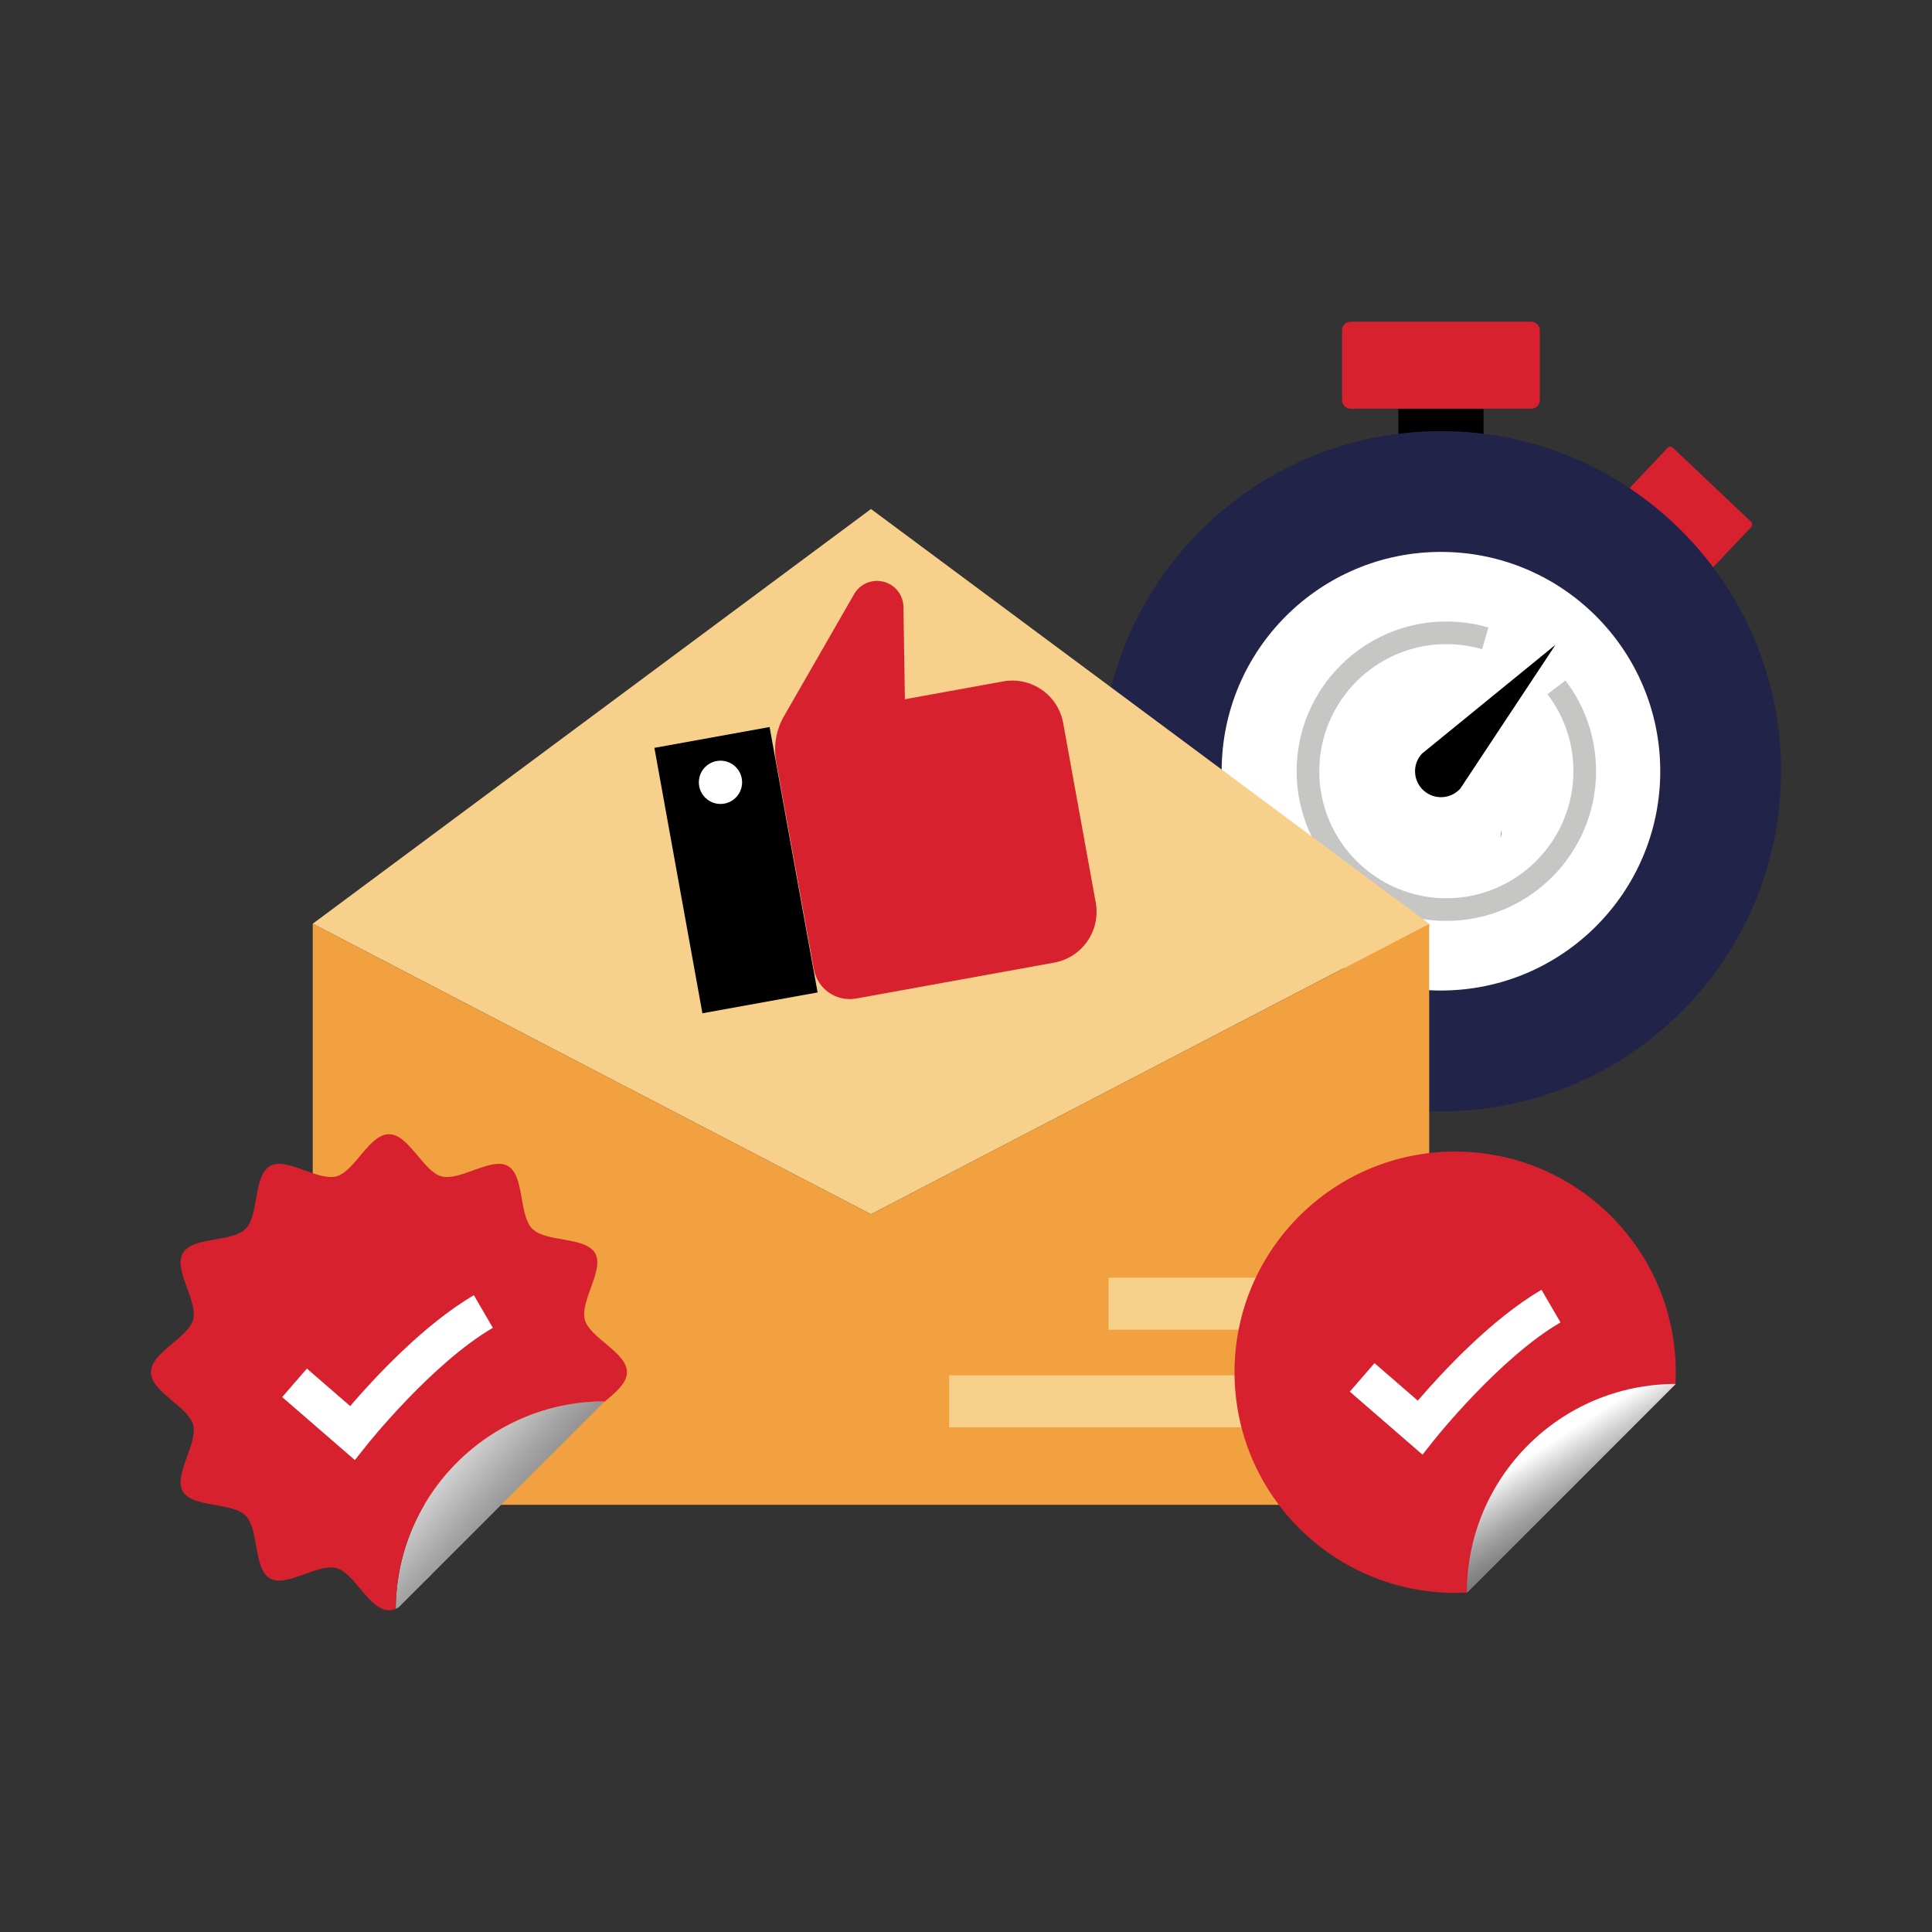 <?xml version="1.0" encoding="utf-8"?>
<!-- Generator: Adobe Illustrator 27.7.0, SVG Export Plug-In . SVG Version: 6.00 Build 0)  -->
<svg version="1.1" id="guide" xmlns="http://www.w3.org/2000/svg" xmlns:xlink="http://www.w3.org/1999/xlink" x="0px" y="0px"
	 viewBox="0 0 512 512" style="enable-background:new 0 0 512 512;" xml:space="preserve">
<rect x="0" y="0" width="512" height="512" fill="#333333" stroke="none"/>
<style type="text/css">
	.st0{fill:#D8212F;}
	.st1{fill:#212349;}
	.st2{fill:#FFFFFF;}
	.st3{fill:#C6C6C5;}
	.st4{fill:#F7D08C;}
	.st5{fill:#F1A140;}
	.st6{fill:url(#SVGID_1_);}
	.st7{fill:url(#SVGID_00000065062398732113911510000002506570466263397275_);}
	.st8{fill:#F6E6E6;}
	.st9{fill:url(#SVGID_00000026877065187405682910000016113236733369813378_);}
	.st10{fill:url(#SVGID_00000087378861358212605480000008943462006172403591_);}
	.st11{fill:url(#SVGID_00000125603708579325026140000017093437363849363843_);}
	.st12{fill:#BDECB2;}
	.st13{fill:#F3BB46;}
</style>
<g>
	<path class="st0" d="M430.255,132.497l20.708,19.593c0.401,0.38,1.034,0.362,1.414-0.039
		l11.708-12.374c0.38-0.401,0.362-1.034-0.039-1.414l-20.708-19.593
		c-0.401-0.38-1.034-0.362-1.414,0.039l-11.708,12.374
		C429.836,131.484,429.854,132.117,430.255,132.497z"/>
	<rect x="370.575" y="100.151" width="22.573" height="17.096"/>
	<path class="st1" d="M381.862,114.247c-49.784,0-90.138,40.354-90.138,90.128
		c0,49.784,40.354,90.138,90.138,90.138S472,254.159,472,204.375
		C472,154.601,431.646,114.247,381.862,114.247z M381.862,262.495
		c-32.091,0-58.11-26.018-58.11-58.12c0-32.091,26.018-58.11,58.11-58.11
		c32.102,0,58.12,26.018,58.12,58.11
		C439.982,236.477,413.964,262.495,381.862,262.495z"/>
	<path class="st2" d="M439.982,204.375c0,32.102-26.018,58.12-58.12,58.12
		c-32.091,0-58.11-26.018-58.11-58.12c0-32.091,26.018-58.11,58.11-58.11
		C413.964,146.265,439.982,172.283,439.982,204.375z"/>
	<path class="st3" d="M383.298,244.048c-21.876,0-39.673-17.797-39.673-39.673
		s17.797-39.673,39.673-39.673c3.795,0,7.549,0.536,11.158,1.591l-1.686,5.759
		c-3.062-0.896-6.248-1.35-9.473-1.35c-18.567,0-33.673,15.105-33.673,33.673
		s15.105,33.673,33.673,33.673s33.673-15.105,33.673-33.673
		c0-7.445-2.38-14.5-6.882-20.402l4.77-3.64
		c5.308,6.956,8.112,15.27,8.112,24.042
		C422.971,226.25,405.174,244.048,383.298,244.048z"/>
	<path class="st0" d="M405.802,108.313h-47.88c-1.249,0-2.262-1.013-2.262-2.262V87.531
		c0-1.249,1.013-2.262,2.262-2.262h47.88c1.249,0,2.262,1.013,2.262,2.262v18.52
		C408.064,107.3,407.051,108.313,405.802,108.313z"/>
	<path d="M386.982,209.001c-2.551,2.816-6.907,3.032-9.723,0.481
		s-3.024-6.899-0.474-9.716l1.597-1.309l0.022-0.009l33.821-27.576l-24.086,36.379
		l-0.013,0.031L386.982,209.001z"/>
	<polygon class="st4" points="378.755,244.797 230.823,321.789 82.88,244.797 230.823,134.892 	
		"/>
	<path d="M397.68,222.02c0-0.716,0.105-1.4,0.305-2.042L397.68,222.02z"/>
	<path d="M388.745,204.375l-0.305-2.042C388.64,202.975,388.745,203.659,388.745,204.375z
		"/>
	<polygon class="st5" points="378.755,244.797 378.755,398.781 82.88,398.781 82.88,244.797 
		230.823,321.789 	"/>
	<rect x="251.553" y="364.475" class="st4" width="102.128" height="13.787"/>
	<rect x="293.766" y="338.602" class="st4" width="59.915" height="13.787"/>
	<g>
		<g>
			<path class="st0" d="M207.761,189.805l18.588-32.35
				c1.322-2.301,3.832-3.657,6.482-3.502l0,0c3.66,0.215,6.535,3.216,6.592,6.882
				l0.381,24.473l26.038-4.722c7.438-1.349,14.561,3.588,15.91,11.026l8.629,47.587
				c1.349,7.438-3.587,14.561-11.026,15.91l-52.45,9.511
				c-5.248,0.952-10.274-2.531-11.226-7.779l-9.986-55.067
				C204.949,197.664,205.681,193.425,207.761,189.805z"/>
			
				<rect x="179.625" y="194.762" transform="matrix(0.984 -0.178 0.178 0.984 -37.997 38.518)" width="31.025" height="71.48"/>
		</g>
		<circle class="st2" cx="190.934" cy="207.322" r="5.732"/>
	</g>
	<g>
		<g>
			
				<linearGradient id="SVGID_1_" gradientUnits="userSpaceOnUse" x1="94.175" y1="365.335" x2="157.864" y2="420.962">
				<stop  offset="0.285" style="stop-color:#FFFFFF"/>
				<stop  offset="0.425" style="stop-color:#CDCDCD"/>
				<stop  offset="0.557" style="stop-color:#A5A5A5"/>
				<stop  offset="0.677" style="stop-color:#888888"/>
				<stop  offset="0.782" style="stop-color:#767676"/>
				<stop  offset="0.858" style="stop-color:#707070"/>
			</linearGradient>
			<path class="st6" d="M160.24,371.368l-0.537,0.537l-3.779,3.779l-40.817,40.817
				c-1.295,0.905-2.537,2.305-3.779,3.779l-5.684,5.684
				c-0.253,0.147-0.505,0.284-0.768,0.389c0.2-30.376,24.861-54.942,55.279-54.984
				H160.24z"/>
			<path class="st0" d="M166.156,363.653c0,3.063-3.389,5.663-6.452,8.252l0.537-0.537
				h-0.084c-30.418,0.042-55.079,24.608-55.279,54.984
				c-0.579,0.242-1.179,0.379-1.8,0.379c-5.231,0-9.094-9.873-13.914-11.167
				c-4.989-1.326-13.262,5.252-17.63,2.726
				c-4.431-2.568-2.852-13.051-6.452-16.64c-3.6-3.6-14.072-2.021-16.64-6.452
				c-2.526-4.368,4.052-12.641,2.726-17.63C49.873,372.747,40,368.884,40,363.653
				c0-5.231,9.873-9.094,11.167-13.914c1.326-4.989-5.252-13.262-2.726-17.63
				c2.568-4.431,13.041-2.852,16.64-6.452c3.6-3.6,2.021-14.072,6.452-16.64
				c4.368-2.526,12.641,4.052,17.63,2.726c4.821-1.295,8.683-11.167,13.914-11.167
				c5.231,0,9.094,9.873,13.914,11.167c4.989,1.326,13.262-5.252,17.63-2.726
				c4.431,2.568,2.852,13.041,6.452,16.64c3.589,3.6,14.072,2.021,16.64,6.452
				c2.526,4.368-4.052,12.641-2.726,17.63
				C156.283,354.559,166.156,358.422,166.156,363.653z"/>
			<path class="st3" d="M115.108,416.5l-3.779,3.779
				C112.572,418.805,113.814,417.406,115.108,416.5z"/>
		</g>
		<path class="st2" d="M94.046,386.935l-19.265-16.694l6.55-7.557l11.464,9.936
			c6.053-7.05,19.405-21.583,32.788-29.373l5.03,8.643
			c-16.073,9.356-33.151,30.742-33.322,30.957L94.046,386.935z"/>
	</g>
	<g>
		<g>
			<path class="st0" d="M444.096,363.658c0,1.042-0.032,2.073-0.084,3.105v0.084
				l-55.194,55.194h-0.084c-1.031,0.053-2.063,0.084-3.105,0.084
				c-32.291,0-58.468-26.187-58.468-58.468c0-32.291,26.176-58.478,58.468-58.478
				S444.096,331.367,444.096,363.658z"/>
			<path class="st2" d="M376.977,385.497l-19.265-16.694l6.55-7.557l11.464,9.936
				c6.053-7.05,19.405-21.583,32.788-29.373l5.03,8.643
				c-16.073,9.356-33.151,30.742-33.322,30.957L376.977,385.497z"/>
		</g>
		
			<linearGradient id="SVGID_00000078008053826867799290000006951898013271345792_" gradientUnits="userSpaceOnUse" x1="402.197" y1="371.973" x2="427.189" y2="411.476">
			<stop  offset="0.285" style="stop-color:#FFFFFF"/>
			<stop  offset="0.425" style="stop-color:#CDCDCD"/>
			<stop  offset="0.557" style="stop-color:#A5A5A5"/>
			<stop  offset="0.677" style="stop-color:#888888"/>
			<stop  offset="0.782" style="stop-color:#767676"/>
			<stop  offset="0.858" style="stop-color:#707070"/>
		</linearGradient>
		<path style="fill:url(#SVGID_00000078008053826867799290000006951898013271345792_);" d="M444.096,366.763
			l-0.084,0.084l-55.194,55.194l-0.084,0.084v-0.084
			c0.042-30.513,24.766-55.236,55.279-55.279H444.096z"/>
	</g>
</g>
</svg>
